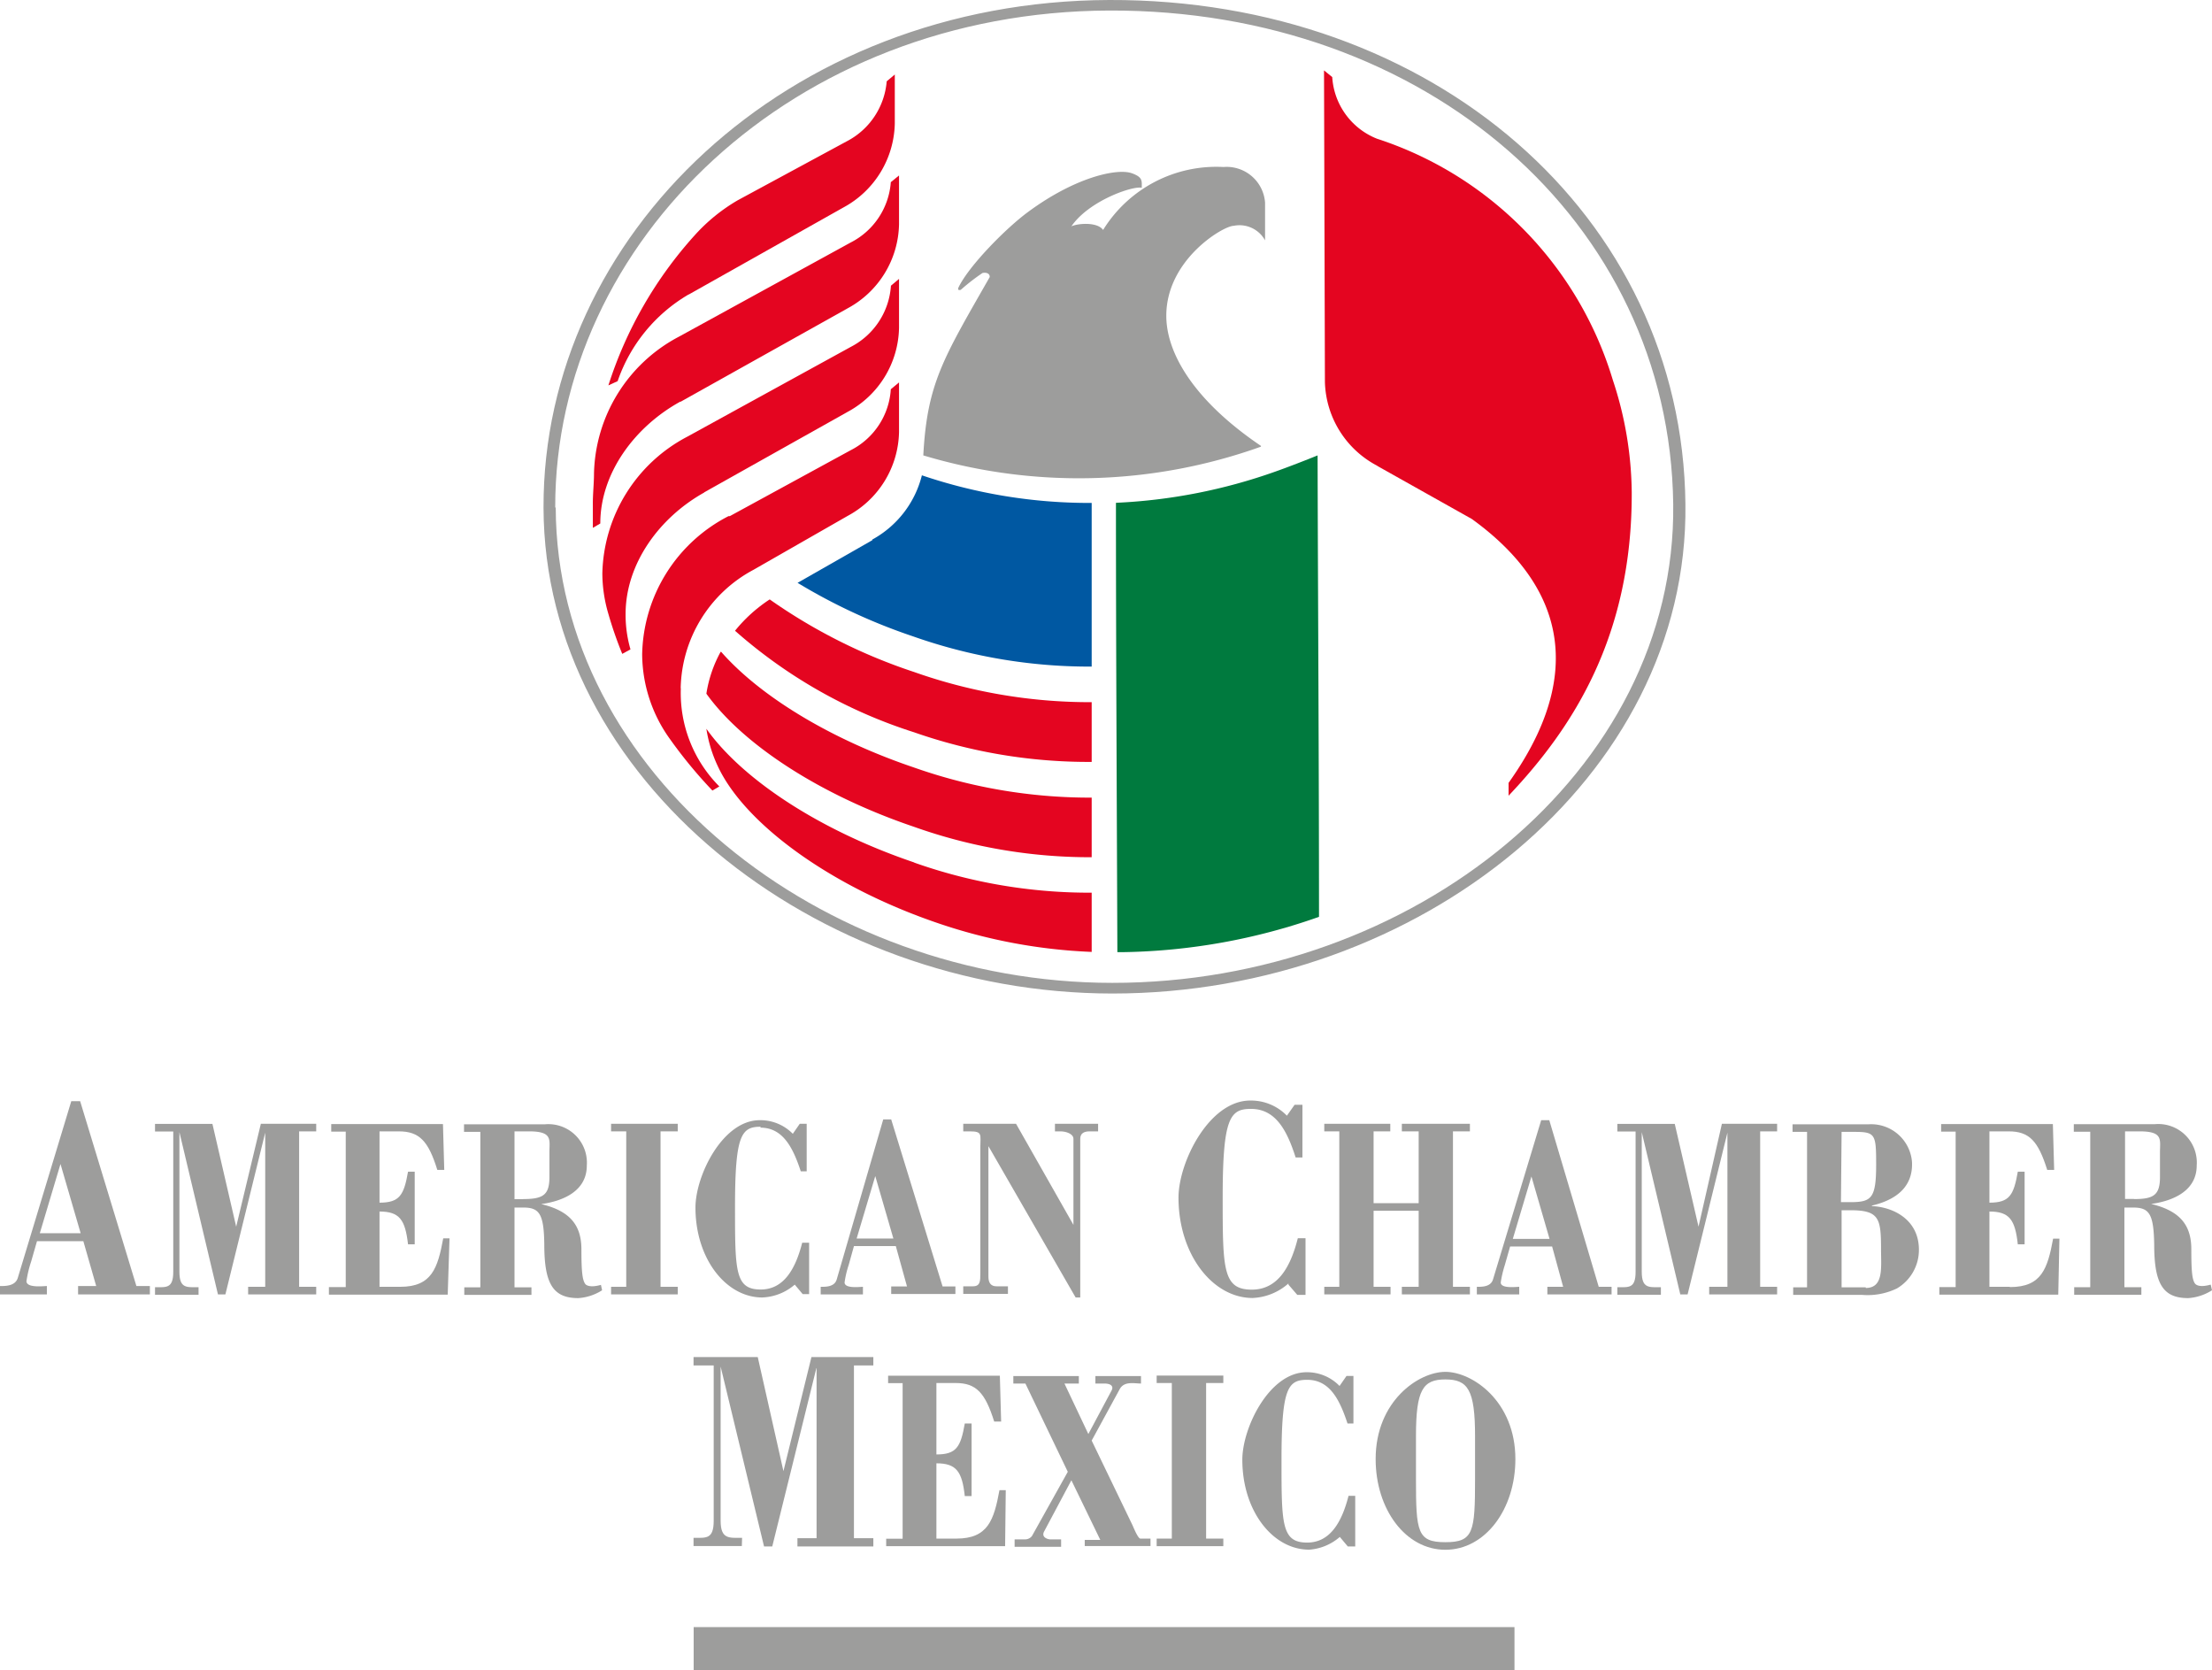 <?xml version="1.0" encoding="UTF-8"?> <svg xmlns="http://www.w3.org/2000/svg" viewBox="0 0 172.23 130"><defs><style>.cls-1{fill:#9d9d9c;}.cls-2{fill:#007a3e;}.cls-3{fill:#e40520;}.cls-4{fill:#0058a2;}</style></defs><title>Recurso 4american-chamber</title><g id="Capa_2" data-name="Capa 2"><g id="Capa_1-2" data-name="Capa 1"><path class="cls-1" d="M131.23,39.26C131,16.73,111.5-.08,86.37,0S42.26,18.33,42.32,39.52,63.53,77.33,86.61,77.34c23.85,0,44.88-16.8,44.62-38.08m-88,.24C43.21,18.76,61.8.9,86.38.82S130,17.19,130.28,39.25c.25,20.83-20.32,37.27-43.67,37.26-22.59,0-43.28-16.27-43.34-37"></path><path class="cls-2" d="M87,74.12h.37a47.83,47.83,0,0,0,15.33-2.75c0-11.87-.08-24-.11-35.92-.88.36-2.35.93-3.29,1.26a42.71,42.71,0,0,1-12.41,2.43c0,11.62.07,23.36.11,35"></path><path class="cls-3" d="M107.24,36.27l7.36,4.13c5.13,3.71,10.2,10.25,2.86,20.54v1c5.08-5.35,9.62-12.48,9.59-23.59a28.48,28.48,0,0,0-1.47-8.76,28.33,28.33,0,0,0-18.36-18.79A5.53,5.53,0,0,1,103.73,6l-.64-.52.07,24.27a7.59,7.59,0,0,0,4.08,6.51"></path><path class="cls-3" d="M53.62,22.93l12.05-6.78a7.6,7.6,0,0,0,4-6.53l0-3.82-.63.53A5.79,5.79,0,0,1,65.93,11l-8.49,4.59a13.9,13.9,0,0,0-3.3,2.67A31.89,31.89,0,0,0,47.37,30l.72-.33a12.54,12.54,0,0,1,5.53-6.75"></path><path class="cls-3" d="M53,53.55a10.68,10.68,0,0,1,5.66-9.19L66,40.16a7.58,7.58,0,0,0,4-6.53V29.77l-.64.53a5.72,5.72,0,0,1-3.13,4.75l-9.41,5.13-.1,0A12.35,12.35,0,0,0,50,50.94a11.38,11.38,0,0,0,2.17,6.6h0a36.35,36.35,0,0,0,3.3,4l.54-.32a10.29,10.29,0,0,1-3-7.62"></path><path class="cls-3" d="M53,31.27,66,24a7.6,7.6,0,0,0,4-6.54v-3.8l-.64.52a5.74,5.74,0,0,1-3.13,4.7L52.84,26.22a12.35,12.35,0,0,0-6.59,10.62c0,.81-.1,1.64-.09,2.47,0,.6,0,1.19,0,1.78l.58-.34c0-3.92,2.68-7.53,6.22-9.48"></path><path class="cls-3" d="M54.84,38.32,66,32.06a7.59,7.59,0,0,0,4-6.53V21.71l-.63.53A5.79,5.79,0,0,1,66.25,27l-12.75,7a12.32,12.32,0,0,0-6.6,10.62,11.21,11.21,0,0,0,.47,3.17v0a30.05,30.05,0,0,0,1.08,3.11l.64-.35a9.67,9.67,0,0,1-.38-2.75c0-3.9,2.61-7.5,6.12-9.46"></path><path class="cls-3" d="M71.19,67.14C63.72,64.61,57.76,60.62,55,56.73a10.44,10.44,0,0,0,.86,2.85c2,4.4,8.61,9.38,17.22,12.3A42.15,42.15,0,0,0,85,74.1V69.49a40.9,40.9,0,0,1-13.84-2.35"></path><path class="cls-3" d="M56.11,50.74A9.91,9.91,0,0,0,55,54c2.77,3.87,8.72,7.84,16.16,10.36A40.9,40.9,0,0,0,85,66.73V62.09a41.17,41.17,0,0,1-13.85-2.35c-6.56-2.22-12-5.58-15-9"></path><path class="cls-3" d="M85,59.31l0-4.65a41.06,41.06,0,0,1-13.83-2.35,42.92,42.92,0,0,1-11.24-5.65,11.71,11.71,0,0,0-2.7,2.44A38.78,38.78,0,0,0,71.16,57,41.11,41.11,0,0,0,85,59.31"></path><path class="cls-4" d="M67.92,42.05,62.1,45.37a45.06,45.06,0,0,0,9,4.17A41.21,41.21,0,0,0,85,51.89l0-12.74A40.55,40.55,0,0,1,71.78,37a7.87,7.87,0,0,1-3.86,5"></path><path class="cls-1" d="M98.18,34.71c-5.18-3.5-7.37-7.19-7.37-10.13,0-4.38,4.45-7,5.24-7a2.27,2.27,0,0,1,2.45,1.13c0-.61,0-2.37,0-2.94A3,3,0,0,0,95.26,13a10.36,10.36,0,0,0-9.37,4.9c-.46-.65-2-.51-2.47-.28,1.36-2,4.81-3.18,5.48-3,0-.54.09-.82-.76-1.13-1.16-.42-4.44.31-8.08,3-1.69,1.23-4.65,4.22-5.44,5.91-.05.15,0,.21.19.16a16.25,16.25,0,0,1,1.69-1.31c.36-.07.58.08.56.32-3.62,6.34-4.87,8.27-5.17,13.88a42.08,42.08,0,0,0,26.29-.68"></path><path class="cls-1" d="M6.24,85.72H5.55L1.39,99.46c-.19.67-1,.65-1.39.65v.65H3.65v-.65c-.25,0-1.59.17-1.59-.38a8.85,8.85,0,0,1,.36-1.51l.46-1.6H6.49l1,3.49H6.08v.65h5.59v-.65H10.62ZM3.1,96l1.61-5.39L6.28,96Z"></path><path class="cls-1" d="M18.39,95.49l-1.85-8H12.07v.59h1.42V99c0,1.32-.55,1.2-1.42,1.2v.59h3.39v-.59c-.92,0-1.49.12-1.49-1.2V88.13h0l3,12.63h.58l3.1-12.59h0v12H19.32v.59h5.3v-.59H23.29V88.07h1.33v-.59H20.31Z"></path><path class="cls-1" d="M31.11,100.17H29.55V94.31c1.56,0,2,.64,2.22,2.55h.52V91.21h-.52c-.32,1.83-.66,2.41-2.22,2.41V88.07h1.5c1.59,0,2.3.73,3,3h.54l-.1-3.57h-8.7v.59h1.13v12.1H25.61v.59h9.25L35,96.4h-.49c-.43,2.31-.88,3.77-3.35,3.77"></path><path class="cls-1" d="M45.56,99.93c-.22-.3-.29-1-.29-2.67,0-1.92-.92-3-3.13-3.53v0c1.34-.18,3.55-.82,3.55-3a3,3,0,0,0-3.26-3.21h-6.3v.59h1.27v12.1H36.15v.59h5.23v-.59H40.06V94h.69c1.26,0,1.6.51,1.63,2.89,0,3.07.7,4.16,2.64,4.16a3.91,3.91,0,0,0,1.86-.61l-.09-.42c-.8.22-1.12.06-1.23-.08m-4.83-6.59h-.67V88.07H41.2c1.84,0,1.58.65,1.58,1.61v1.93c0,1.39-.46,1.73-2.05,1.73"></path><polygon class="cls-1" points="47.58 88.07 48.76 88.07 48.76 100.17 47.58 100.17 47.58 100.76 52.77 100.76 52.77 100.17 51.43 100.17 51.43 88.07 52.77 88.07 52.77 87.48 47.58 87.48 47.58 88.07"></polygon><path class="cls-1" d="M59.2,87.78c1.76,0,2.54,1.55,3.15,3.4h.46v-3.7h-.54l-.54.78a3.53,3.53,0,0,0-2.58-1.06c-2.89,0-5,4.32-5,6.8,0,4,2.39,7,5.2,7a4.1,4.1,0,0,0,2.53-1l.62.74H63v-4h-.54c-.51,2-1.41,3.64-3.23,3.64-2,0-2-1.43-2-6.45,0-5.6.5-6.22,2-6.22"></path><path class="cls-1" d="M66.49,97h3.26l.87,3.14H69.39v.59h5v-.59h-1l-4-13h-.62L65.15,99.59c-.17.6-.87.58-1.25.58v.59h3.29v-.59c-.22,0-1.43.16-1.43-.34a7.77,7.77,0,0,1,.32-1.36Zm1.66-5.45,1.41,4.86H66.7Z"></path><path class="cls-1" d="M83.75,101h.36V88.65c0-.4.26-.58.72-.58h.67v-.59H82.14v.59h.44c.4,0,1,.18,1,.58v6.7l-4.47-7.87H75v.59h.52c1,0,.81.26.81,1.23v9.83c0,.58,0,1-.57,1H75v.59h3.48v-.59h-.9c-.4,0-.62-.24-.62-.74V89.22Z"></path><path class="cls-1" d="M100.32,100l.69.8h.64V96.39h-.6c-.57,2.26-1.57,4-3.58,4-2.25,0-2.27-1.58-2.27-7.16,0-6.22.57-6.91,2.2-6.91,1.95,0,2.82,1.72,3.48,3.78h.53V86h-.61l-.6.85a3.9,3.9,0,0,0-2.85-1.18c-3.21,0-5.59,4.8-5.59,7.56,0,4.41,2.65,7.81,5.77,7.81a4.5,4.5,0,0,0,2.79-1.13"></path><polygon class="cls-1" points="109.15 88.07 110.46 88.07 110.46 93.66 106.95 93.66 106.95 88.07 108.25 88.07 108.25 87.48 103.11 87.48 103.11 88.07 104.28 88.07 104.28 100.17 103.11 100.17 103.11 100.76 108.27 100.76 108.27 100.17 106.95 100.17 106.95 94.25 110.46 94.25 110.46 100.17 109.15 100.17 109.15 100.76 114.45 100.76 114.45 100.17 113.13 100.17 113.13 88.07 114.45 88.07 114.45 87.48 109.15 87.48 109.15 88.07"></polygon><path class="cls-1" d="M120.63,87.2H120l-3.75,12.39c-.18.6-.88.58-1.26.58v.59h3.3v-.59c-.23,0-1.44.16-1.44-.34a8.86,8.86,0,0,1,.32-1.36l.41-1.44h3.27l.86,3.14h-1.23v.59h5v-.59h-1Zm-2.84,9.24,1.45-4.86,1.41,4.86Z"></path><path class="cls-1" d="M132.25,95.49l-1.85-8h-4.47v.59h1.42V99c0,1.32-.54,1.2-1.42,1.2v.59h3.39v-.59c-.92,0-1.49.12-1.49-1.2V88.13h0l3,12.63h.57l3.1-12.59h0v12h-1.42v.59h5.29v-.59h-1.32V88.07h1.32v-.59h-4.3Z"></path><path class="cls-1" d="M145.74,93.85v0c2.43-.57,3.21-1.9,3.13-3.41a3.19,3.19,0,0,0-3.38-2.92h-5.92v.59h1.13v12.1h-1.08v.59H145a5.24,5.24,0,0,0,2.71-.51,3.48,3.48,0,0,0,1.7-3c0-2.41-2.08-3.34-3.65-3.4m-2.37-5.78h1c1.63,0,1.69.18,1.69,2.54,0,2.67-.37,2.93-2.05,2.93h-.69Zm1.88,12.1h-1.88v-6h.68c2.26,0,2.39.64,2.39,3.05,0,1.41.22,3-1.19,3"></path><path class="cls-1" d="M156.46,100.17H154.9V94.31c1.56,0,2,.64,2.21,2.55h.53V91.21h-.53c-.32,1.83-.65,2.41-2.21,2.41V88.07h1.5c1.59,0,2.29.73,3,3h.54l-.1-3.57h-8.7v.59h1.13v12.1H151v.59h9.26l.09-4.36h-.49c-.43,2.31-.88,3.77-3.35,3.77"></path><path class="cls-1" d="M172.13,100c-.79.22-1.11.06-1.22-.08-.23-.3-.29-1-.29-2.67,0-1.92-.92-3-3.13-3.53v0c1.34-.18,3.55-.82,3.55-3a3,3,0,0,0-3.26-3.21h-6.31v.59h1.28v12.1H161.5v.59h5.23v-.59h-1.32V94h.68c1.27,0,1.6.51,1.64,2.89,0,3.07.7,4.16,2.64,4.16a3.91,3.91,0,0,0,1.86-.61Zm-6-6.67h-.67V88.07h1.14c1.84,0,1.58.65,1.58,1.61v1.93c0,1.39-.46,1.73-2,1.73"></path><path class="cls-1" d="M57.78,119.71c-1,0-1.67.13-1.67-1.33v-12h0l3.38,14h.64l3.45-13.94h0v13.3H62.09v.64H68v-.64H66.49V106.29H68v-.65H63.18L61,114.52,59,105.64H54v.65h1.57v12.09c0,1.46-.6,1.33-1.57,1.33v.64h3.76Z"></path><path class="cls-1" d="M78.31,116h-.49c-.43,2.31-.88,3.77-3.35,3.77H72.91v-5.86c1.56,0,2,.64,2.21,2.55h.53v-5.65h-.53c-.32,1.83-.65,2.41-2.21,2.41v-5.56h1.5c1.59,0,2.29.74,3,3h.54l-.1-3.57h-8.7v.58h1.13v12.11H69v.58h9.26Z"></path><path class="cls-1" d="M84.46,120.35h5.12v-.58h-.79c-.18,0-.53-.86-.62-1.06L85,112.14l2.18-4c.35-.65,1.15-.44,1.66-.44v-.58H85.29v.58H86c.41,0,.76.16.54.56l-1.8,3.37-1.86-3.93H84v-.58H78.9v.58h.94l3.3,6.87-2.79,5a.67.67,0,0,1-.54.26H79v.58h3.62v-.58h-.85c-.16,0-.71-.14-.48-.6l2.13-4,2.25,4.64H84.46Z"></path><polygon class="cls-1" points="95.25 107.66 95.25 107.08 90.06 107.08 90.06 107.66 91.24 107.66 91.24 119.77 90.06 119.77 90.06 120.36 95.25 120.36 95.25 119.77 93.91 119.77 93.91 107.66 95.25 107.66"></polygon><path class="cls-1" d="M101.79,120.64a4.06,4.06,0,0,0,2.53-1l.62.74h.58v-3.94H105c-.51,2-1.41,3.64-3.22,3.64-2,0-2-1.43-2-6.45,0-5.6.51-6.22,2-6.22,1.76,0,2.53,1.55,3.14,3.4h.46v-3.7h-.54l-.54.78a3.52,3.52,0,0,0-2.57-1.07c-2.9,0-5,4.32-5,6.81,0,4,2.38,7,5.19,7"></path><path class="cls-1" d="M107.11,113.58c0,3.91,2.33,7.06,5.43,7.06s5.45-3.15,5.45-7.06c0-4.51-3.36-6.79-5.45-6.79s-5.43,2.28-5.43,6.79m7.74-1.79v3.34c0,4.13-.12,4.92-2.31,4.92s-2.29-.79-2.29-4.92v-3.34c0-3.61.54-4.41,2.29-4.41s2.31.8,2.31,4.41"></path><rect class="cls-1" x="54.01" y="126.66" width="63.91" height="3.34"></rect></g></g></svg> 